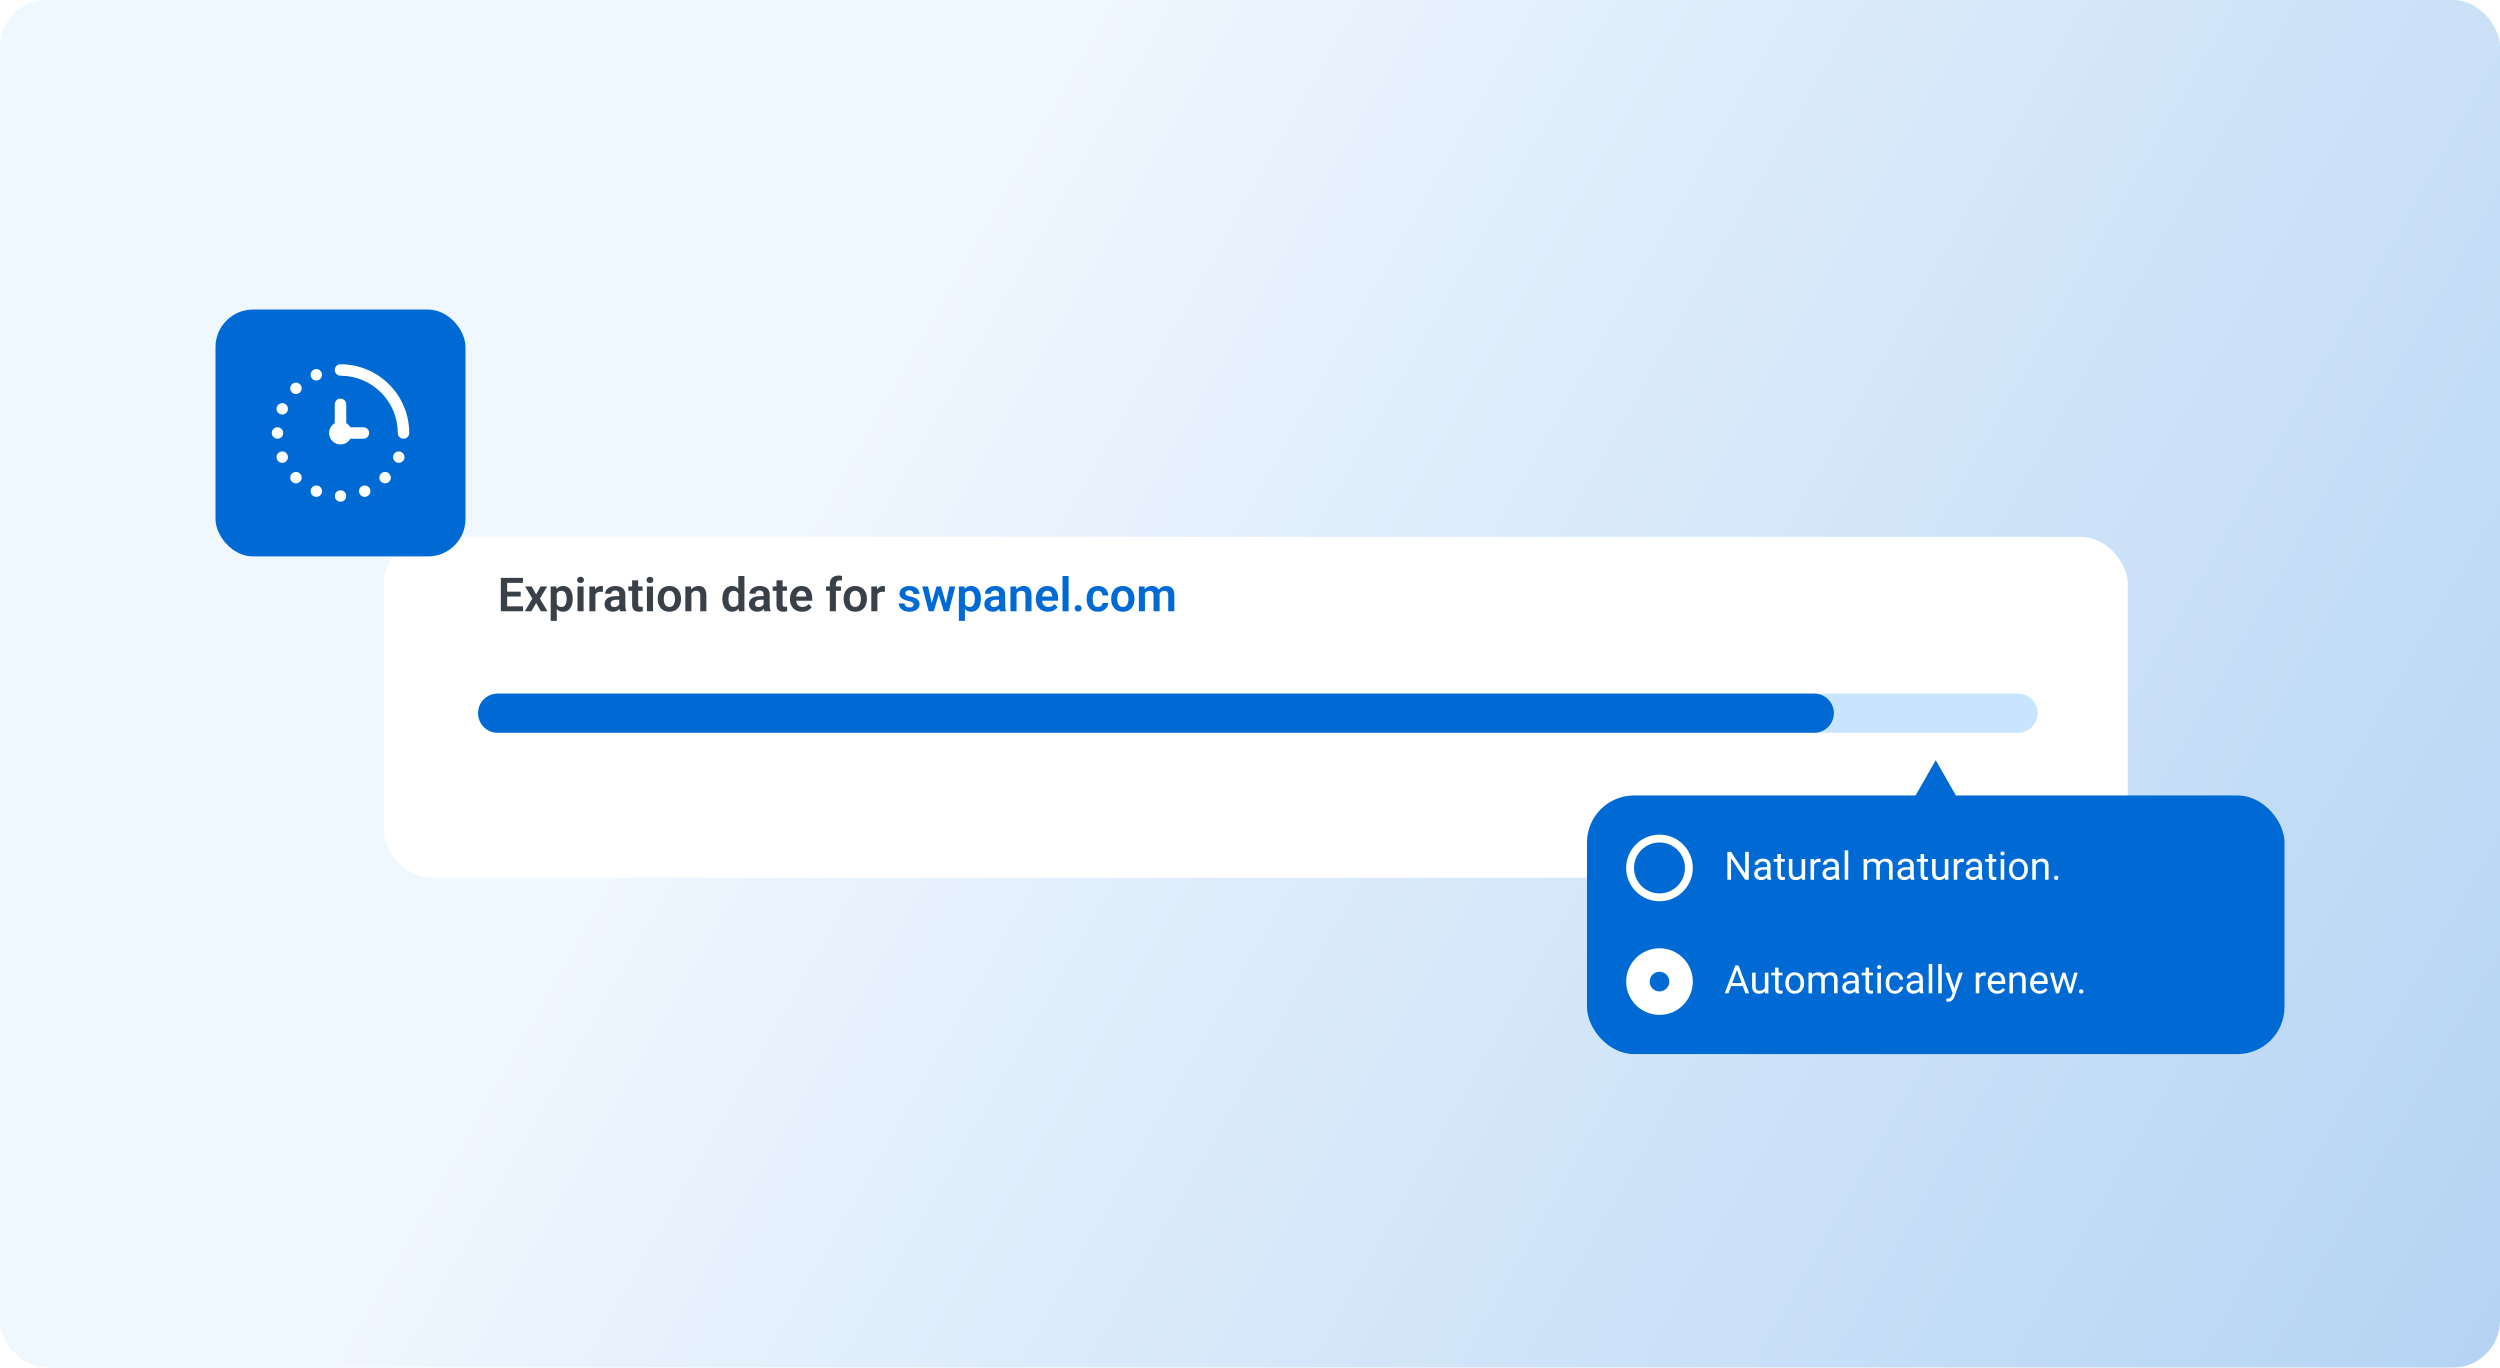 <svg width="638" height="349" viewBox="0 0 638 349" fill="none" xmlns="http://www.w3.org/2000/svg">
<g clip-path="url(#clip0_5004_4872)">
<rect width="638" height="349" rx="12" fill="url(#paint0_linear_5004_4872)" fill-opacity="0.5"/>
<g filter="url(#filter0_dd_5004_4872)">
<rect x="98" y="123" width="445" height="87" rx="12" fill="white"/>
</g>
<path d="M127 182H515" stroke="#C9E4FF" stroke-width="10" stroke-linecap="round"/>
<path d="M127 182H463" stroke="#006AD4" stroke-width="10" stroke-linecap="round"/>
<path d="M133.469 154.734V156H128.934V154.734H133.469ZM129.426 147.469V156H127.814V147.469H129.426ZM132.877 150.99V152.227H128.934V150.99H132.877ZM133.451 147.469V148.74H128.934V147.469H133.451ZM135.684 149.66L136.814 151.676L137.963 149.66H139.645L137.781 152.766L139.721 156H138.039L136.826 153.885L135.607 156H133.926L135.859 152.766L134.008 149.66H135.684ZM142.088 150.879V158.438H140.535V149.66H141.971L142.088 150.879ZM146.16 152.766V152.889C146.16 153.35 146.105 153.777 145.996 154.172C145.891 154.562 145.734 154.904 145.527 155.197C145.32 155.486 145.062 155.713 144.754 155.877C144.449 156.037 144.098 156.117 143.699 156.117C143.309 156.117 142.969 156.043 142.68 155.895C142.391 155.742 142.146 155.527 141.947 155.25C141.748 154.973 141.588 154.65 141.467 154.283C141.35 153.912 141.262 153.508 141.203 153.07V152.678C141.262 152.213 141.35 151.791 141.467 151.412C141.588 151.029 141.748 150.699 141.947 150.422C142.146 150.141 142.389 149.924 142.674 149.771C142.963 149.619 143.301 149.543 143.688 149.543C144.09 149.543 144.443 149.619 144.748 149.771C145.057 149.924 145.316 150.143 145.527 150.428C145.738 150.713 145.896 151.053 146.002 151.447C146.107 151.842 146.16 152.281 146.16 152.766ZM144.607 152.889V152.766C144.607 152.484 144.582 152.225 144.531 151.986C144.48 151.744 144.402 151.533 144.297 151.354C144.191 151.17 144.055 151.027 143.887 150.926C143.719 150.824 143.516 150.773 143.277 150.773C143.039 150.773 142.834 150.812 142.662 150.891C142.49 150.969 142.35 151.08 142.24 151.225C142.131 151.369 142.045 151.541 141.982 151.74C141.924 151.936 141.885 152.152 141.865 152.391V153.363C141.9 153.652 141.969 153.912 142.07 154.143C142.172 154.373 142.32 154.557 142.516 154.693C142.715 154.83 142.973 154.898 143.289 154.898C143.527 154.898 143.73 154.846 143.898 154.74C144.066 154.635 144.203 154.49 144.309 154.307C144.414 154.119 144.49 153.904 144.537 153.662C144.584 153.42 144.607 153.162 144.607 152.889ZM148.932 149.66V156H147.379V149.66H148.932ZM147.273 148.002C147.273 147.771 147.352 147.58 147.508 147.428C147.668 147.275 147.883 147.199 148.152 147.199C148.422 147.199 148.635 147.275 148.791 147.428C148.951 147.58 149.031 147.771 149.031 148.002C149.031 148.229 148.951 148.418 148.791 148.57C148.635 148.723 148.422 148.799 148.152 148.799C147.883 148.799 147.668 148.723 147.508 148.57C147.352 148.418 147.273 148.229 147.273 148.002ZM151.955 150.955V156H150.408V149.66H151.873L151.955 150.955ZM153.883 149.619L153.859 151.061C153.773 151.045 153.676 151.033 153.566 151.025C153.461 151.018 153.361 151.014 153.268 151.014C153.029 151.014 152.82 151.047 152.641 151.113C152.461 151.176 152.311 151.268 152.189 151.389C152.072 151.51 151.982 151.658 151.92 151.834C151.857 152.006 151.822 152.201 151.814 152.42L151.48 152.379C151.48 151.977 151.521 151.604 151.604 151.26C151.686 150.916 151.805 150.615 151.961 150.357C152.117 150.1 152.312 149.9 152.547 149.76C152.785 149.615 153.059 149.543 153.367 149.543C153.453 149.543 153.545 149.551 153.643 149.566C153.744 149.578 153.824 149.596 153.883 149.619ZM158.025 154.652V151.729C158.025 151.514 157.988 151.328 157.914 151.172C157.84 151.016 157.727 150.895 157.574 150.809C157.422 150.723 157.229 150.68 156.994 150.68C156.787 150.68 156.605 150.715 156.449 150.785C156.297 150.855 156.18 150.955 156.098 151.084C156.016 151.209 155.975 151.354 155.975 151.518H154.422C154.422 151.256 154.484 151.008 154.609 150.773C154.734 150.535 154.912 150.324 155.143 150.141C155.377 149.953 155.656 149.807 155.98 149.701C156.309 149.596 156.676 149.543 157.082 149.543C157.562 149.543 157.99 149.625 158.365 149.789C158.744 149.949 159.041 150.191 159.256 150.516C159.475 150.84 159.584 151.248 159.584 151.74V154.506C159.584 154.822 159.604 155.094 159.643 155.32C159.686 155.543 159.748 155.736 159.83 155.9V156H158.254C158.18 155.84 158.123 155.637 158.084 155.391C158.045 155.141 158.025 154.895 158.025 154.652ZM158.242 152.139L158.254 153.059H157.275C157.033 153.059 156.82 153.084 156.637 153.135C156.453 153.182 156.303 153.252 156.186 153.346C156.068 153.436 155.98 153.545 155.922 153.674C155.863 153.799 155.834 153.941 155.834 154.102C155.834 154.258 155.869 154.398 155.939 154.523C156.014 154.648 156.119 154.748 156.256 154.822C156.396 154.893 156.561 154.928 156.748 154.928C157.021 154.928 157.26 154.873 157.463 154.764C157.666 154.65 157.824 154.514 157.938 154.354C158.051 154.193 158.111 154.041 158.119 153.896L158.564 154.564C158.51 154.725 158.428 154.895 158.318 155.074C158.209 155.254 158.068 155.422 157.896 155.578C157.725 155.734 157.518 155.863 157.275 155.965C157.033 156.066 156.752 156.117 156.432 156.117C156.021 156.117 155.654 156.035 155.33 155.871C155.006 155.707 154.75 155.482 154.562 155.197C154.375 154.912 154.281 154.588 154.281 154.225C154.281 153.889 154.344 153.592 154.469 153.334C154.594 153.076 154.779 152.859 155.025 152.684C155.271 152.504 155.576 152.369 155.939 152.279C156.307 152.186 156.727 152.139 157.199 152.139H158.242ZM163.979 149.66V150.773H160.346V149.66H163.979ZM161.318 148.102H162.871V154.172C162.871 154.359 162.896 154.504 162.947 154.605C162.998 154.707 163.074 154.775 163.176 154.811C163.277 154.846 163.398 154.863 163.539 154.863C163.641 154.863 163.734 154.857 163.82 154.846C163.906 154.834 163.979 154.822 164.037 154.811L164.043 155.971C163.914 156.014 163.768 156.049 163.604 156.076C163.443 156.104 163.262 156.117 163.059 156.117C162.711 156.117 162.406 156.059 162.145 155.941C161.883 155.82 161.68 155.627 161.535 155.361C161.391 155.092 161.318 154.736 161.318 154.295V148.102ZM166.65 149.66V156H165.098V149.66H166.65ZM164.992 148.002C164.992 147.771 165.07 147.58 165.227 147.428C165.387 147.275 165.602 147.199 165.871 147.199C166.141 147.199 166.354 147.275 166.51 147.428C166.67 147.58 166.75 147.771 166.75 148.002C166.75 148.229 166.67 148.418 166.51 148.57C166.354 148.723 166.141 148.799 165.871 148.799C165.602 148.799 165.387 148.723 165.227 148.57C165.07 148.418 164.992 148.229 164.992 148.002ZM167.852 152.895V152.771C167.852 152.307 167.918 151.879 168.051 151.488C168.184 151.094 168.377 150.752 168.631 150.463C168.885 150.174 169.195 149.949 169.562 149.789C169.93 149.625 170.348 149.543 170.816 149.543C171.293 149.543 171.715 149.625 172.082 149.789C172.453 149.949 172.766 150.174 173.02 150.463C173.273 150.752 173.467 151.094 173.6 151.488C173.732 151.879 173.799 152.307 173.799 152.771V152.895C173.799 153.355 173.732 153.783 173.6 154.178C173.467 154.568 173.273 154.91 173.02 155.203C172.766 155.492 172.455 155.717 172.088 155.877C171.721 156.037 171.301 156.117 170.828 156.117C170.359 156.117 169.939 156.037 169.568 155.877C169.197 155.717 168.885 155.492 168.631 155.203C168.377 154.91 168.184 154.568 168.051 154.178C167.918 153.783 167.852 153.355 167.852 152.895ZM169.398 152.771V152.895C169.398 153.172 169.426 153.432 169.48 153.674C169.535 153.916 169.619 154.129 169.732 154.312C169.846 154.496 169.992 154.641 170.172 154.746C170.355 154.848 170.574 154.898 170.828 154.898C171.078 154.898 171.293 154.848 171.473 154.746C171.652 154.641 171.799 154.496 171.912 154.312C172.029 154.129 172.115 153.916 172.17 153.674C172.225 153.432 172.252 153.172 172.252 152.895V152.771C172.252 152.498 172.225 152.242 172.17 152.004C172.115 151.762 172.029 151.549 171.912 151.365C171.799 151.178 171.65 151.031 171.467 150.926C171.287 150.816 171.07 150.762 170.816 150.762C170.566 150.762 170.352 150.816 170.172 150.926C169.992 151.031 169.846 151.178 169.732 151.365C169.619 151.549 169.535 151.762 169.48 152.004C169.426 152.242 169.398 152.498 169.398 152.771ZM176.441 151.014V156H174.895V149.66H176.348L176.441 151.014ZM176.195 152.602H175.738C175.742 152.141 175.805 151.723 175.926 151.348C176.047 150.973 176.217 150.65 176.436 150.381C176.658 150.111 176.922 149.904 177.227 149.76C177.531 149.615 177.871 149.543 178.246 149.543C178.551 149.543 178.826 149.586 179.072 149.672C179.318 149.758 179.529 149.895 179.705 150.082C179.885 150.27 180.021 150.516 180.115 150.82C180.213 151.121 180.262 151.492 180.262 151.934V156H178.703V151.922C178.703 151.633 178.66 151.404 178.574 151.236C178.492 151.068 178.371 150.949 178.211 150.879C178.055 150.809 177.861 150.773 177.631 150.773C177.393 150.773 177.184 150.822 177.004 150.92C176.828 151.014 176.68 151.145 176.559 151.312C176.441 151.48 176.352 151.674 176.289 151.893C176.227 152.111 176.195 152.348 176.195 152.602ZM188.418 154.652V147H189.977V156H188.57L188.418 154.652ZM184.346 152.906V152.783C184.346 152.299 184.4 151.859 184.51 151.465C184.623 151.066 184.787 150.725 185.002 150.439C185.217 150.154 185.477 149.934 185.781 149.777C186.09 149.621 186.439 149.543 186.83 149.543C187.209 149.543 187.539 149.619 187.82 149.771C188.105 149.924 188.348 150.141 188.547 150.422C188.75 150.703 188.912 151.037 189.033 151.424C189.154 151.807 189.242 152.229 189.297 152.689V153.023C189.242 153.473 189.154 153.885 189.033 154.26C188.912 154.635 188.75 154.963 188.547 155.244C188.348 155.521 188.105 155.736 187.82 155.889C187.535 156.041 187.201 156.117 186.818 156.117C186.432 156.117 186.084 156.037 185.775 155.877C185.471 155.717 185.211 155.492 184.996 155.203C184.785 154.914 184.623 154.574 184.51 154.184C184.4 153.793 184.346 153.367 184.346 152.906ZM185.898 152.783V152.906C185.898 153.18 185.922 153.436 185.969 153.674C186.016 153.912 186.092 154.123 186.197 154.307C186.303 154.486 186.438 154.627 186.602 154.729C186.77 154.83 186.973 154.881 187.211 154.881C187.516 154.881 187.766 154.814 187.961 154.682C188.16 154.545 188.314 154.359 188.424 154.125C188.533 153.887 188.604 153.619 188.635 153.322V152.402C188.619 152.168 188.578 151.951 188.512 151.752C188.449 151.553 188.359 151.381 188.242 151.236C188.129 151.092 187.988 150.979 187.82 150.896C187.652 150.814 187.453 150.773 187.223 150.773C186.984 150.773 186.781 150.826 186.613 150.932C186.445 151.033 186.309 151.176 186.203 151.359C186.098 151.543 186.02 151.756 185.969 151.998C185.922 152.24 185.898 152.502 185.898 152.783ZM194.869 154.652V151.729C194.869 151.514 194.832 151.328 194.758 151.172C194.684 151.016 194.57 150.895 194.418 150.809C194.266 150.723 194.072 150.68 193.838 150.68C193.631 150.68 193.449 150.715 193.293 150.785C193.141 150.855 193.023 150.955 192.941 151.084C192.859 151.209 192.818 151.354 192.818 151.518H191.266C191.266 151.256 191.328 151.008 191.453 150.773C191.578 150.535 191.756 150.324 191.986 150.141C192.221 149.953 192.5 149.807 192.824 149.701C193.152 149.596 193.52 149.543 193.926 149.543C194.406 149.543 194.834 149.625 195.209 149.789C195.588 149.949 195.885 150.191 196.1 150.516C196.318 150.84 196.428 151.248 196.428 151.74V154.506C196.428 154.822 196.447 155.094 196.486 155.32C196.529 155.543 196.592 155.736 196.674 155.9V156H195.098C195.023 155.84 194.967 155.637 194.928 155.391C194.889 155.141 194.869 154.895 194.869 154.652ZM195.086 152.139L195.098 153.059H194.119C193.877 153.059 193.664 153.084 193.48 153.135C193.297 153.182 193.146 153.252 193.029 153.346C192.912 153.436 192.824 153.545 192.766 153.674C192.707 153.799 192.678 153.941 192.678 154.102C192.678 154.258 192.713 154.398 192.783 154.523C192.857 154.648 192.963 154.748 193.1 154.822C193.24 154.893 193.404 154.928 193.592 154.928C193.865 154.928 194.104 154.873 194.307 154.764C194.51 154.65 194.668 154.514 194.781 154.354C194.895 154.193 194.955 154.041 194.963 153.896L195.408 154.564C195.354 154.725 195.271 154.895 195.162 155.074C195.053 155.254 194.912 155.422 194.74 155.578C194.568 155.734 194.361 155.863 194.119 155.965C193.877 156.066 193.596 156.117 193.275 156.117C192.865 156.117 192.498 156.035 192.174 155.871C191.85 155.707 191.594 155.482 191.406 155.197C191.219 154.912 191.125 154.588 191.125 154.225C191.125 153.889 191.188 153.592 191.312 153.334C191.438 153.076 191.623 152.859 191.869 152.684C192.115 152.504 192.42 152.369 192.783 152.279C193.15 152.186 193.57 152.139 194.043 152.139H195.086ZM200.822 149.66V150.773H197.189V149.66H200.822ZM198.162 148.102H199.715V154.172C199.715 154.359 199.74 154.504 199.791 154.605C199.842 154.707 199.918 154.775 200.02 154.811C200.121 154.846 200.242 154.863 200.383 154.863C200.484 154.863 200.578 154.857 200.664 154.846C200.75 154.834 200.822 154.822 200.881 154.811L200.887 155.971C200.758 156.014 200.611 156.049 200.447 156.076C200.287 156.104 200.105 156.117 199.902 156.117C199.555 156.117 199.25 156.059 198.988 155.941C198.727 155.82 198.523 155.627 198.379 155.361C198.234 155.092 198.162 154.736 198.162 154.295V148.102ZM204.701 156.117C204.221 156.117 203.789 156.039 203.406 155.883C203.023 155.727 202.697 155.51 202.428 155.232C202.162 154.951 201.957 154.625 201.812 154.254C201.672 153.879 201.602 153.477 201.602 153.047V152.812C201.602 152.324 201.672 151.881 201.812 151.482C201.953 151.08 202.152 150.734 202.41 150.445C202.668 150.156 202.977 149.934 203.336 149.777C203.695 149.621 204.092 149.543 204.525 149.543C204.975 149.543 205.371 149.619 205.715 149.771C206.059 149.92 206.346 150.131 206.576 150.404C206.807 150.678 206.98 151.006 207.098 151.389C207.215 151.768 207.273 152.188 207.273 152.648V153.299H202.305V152.232H205.75V152.115C205.742 151.869 205.695 151.645 205.609 151.441C205.523 151.234 205.391 151.07 205.211 150.949C205.031 150.824 204.799 150.762 204.514 150.762C204.283 150.762 204.082 150.812 203.91 150.914C203.742 151.012 203.602 151.152 203.488 151.336C203.379 151.516 203.297 151.73 203.242 151.98C203.188 152.23 203.16 152.508 203.16 152.812V153.047C203.16 153.312 203.195 153.559 203.266 153.785C203.34 154.012 203.447 154.209 203.588 154.377C203.732 154.541 203.904 154.67 204.104 154.764C204.307 154.854 204.537 154.898 204.795 154.898C205.119 154.898 205.412 154.836 205.674 154.711C205.939 154.582 206.17 154.393 206.365 154.143L207.145 154.951C207.012 155.146 206.832 155.334 206.605 155.514C206.383 155.693 206.113 155.84 205.797 155.953C205.48 156.062 205.115 156.117 204.701 156.117ZM213.326 156H211.768V149.074C211.768 148.598 211.859 148.197 212.043 147.873C212.227 147.545 212.488 147.297 212.828 147.129C213.168 146.961 213.568 146.877 214.029 146.877C214.182 146.877 214.326 146.887 214.463 146.906C214.604 146.926 214.742 146.953 214.879 146.988L214.85 148.166C214.775 148.146 214.693 148.133 214.604 148.125C214.518 148.117 214.422 148.113 214.316 148.113C214.105 148.113 213.926 148.15 213.777 148.225C213.629 148.299 213.516 148.408 213.438 148.553C213.363 148.693 213.326 148.867 213.326 149.074V156ZM214.609 149.66V150.773H210.812V149.66H214.609ZM215.289 152.895V152.771C215.289 152.307 215.355 151.879 215.488 151.488C215.621 151.094 215.814 150.752 216.068 150.463C216.322 150.174 216.633 149.949 217 149.789C217.367 149.625 217.785 149.543 218.254 149.543C218.73 149.543 219.152 149.625 219.52 149.789C219.891 149.949 220.203 150.174 220.457 150.463C220.711 150.752 220.904 151.094 221.037 151.488C221.17 151.879 221.236 152.307 221.236 152.771V152.895C221.236 153.355 221.17 153.783 221.037 154.178C220.904 154.568 220.711 154.91 220.457 155.203C220.203 155.492 219.893 155.717 219.525 155.877C219.158 156.037 218.738 156.117 218.266 156.117C217.797 156.117 217.377 156.037 217.006 155.877C216.635 155.717 216.322 155.492 216.068 155.203C215.814 154.91 215.621 154.568 215.488 154.178C215.355 153.783 215.289 153.355 215.289 152.895ZM216.836 152.771V152.895C216.836 153.172 216.863 153.432 216.918 153.674C216.973 153.916 217.057 154.129 217.17 154.312C217.283 154.496 217.43 154.641 217.609 154.746C217.793 154.848 218.012 154.898 218.266 154.898C218.516 154.898 218.73 154.848 218.91 154.746C219.09 154.641 219.236 154.496 219.35 154.312C219.467 154.129 219.553 153.916 219.607 153.674C219.662 153.432 219.689 153.172 219.689 152.895V152.771C219.689 152.498 219.662 152.242 219.607 152.004C219.553 151.762 219.467 151.549 219.35 151.365C219.236 151.178 219.088 151.031 218.904 150.926C218.725 150.816 218.508 150.762 218.254 150.762C218.004 150.762 217.789 150.816 217.609 150.926C217.43 151.031 217.283 151.178 217.17 151.365C217.057 151.549 216.973 151.762 216.918 152.004C216.863 152.242 216.836 152.498 216.836 152.771ZM223.908 150.955V156H222.361V149.66H223.826L223.908 150.955ZM225.836 149.619L225.812 151.061C225.727 151.045 225.629 151.033 225.52 151.025C225.414 151.018 225.314 151.014 225.221 151.014C224.982 151.014 224.773 151.047 224.594 151.113C224.414 151.176 224.264 151.268 224.143 151.389C224.025 151.51 223.936 151.658 223.873 151.834C223.811 152.006 223.775 152.201 223.768 152.42L223.434 152.379C223.434 151.977 223.475 151.604 223.557 151.26C223.639 150.916 223.758 150.615 223.914 150.357C224.07 150.1 224.266 149.9 224.5 149.76C224.738 149.615 225.012 149.543 225.32 149.543C225.406 149.543 225.498 149.551 225.596 149.566C225.697 149.578 225.777 149.596 225.836 149.619Z" fill="#394048"/>
<path d="M233.16 154.266C233.16 154.133 233.125 154.014 233.055 153.908C232.984 153.803 232.852 153.707 232.656 153.621C232.465 153.531 232.184 153.447 231.812 153.369C231.484 153.299 231.182 153.211 230.904 153.105C230.627 153 230.389 152.873 230.189 152.725C229.99 152.572 229.834 152.395 229.721 152.191C229.611 151.984 229.557 151.746 229.557 151.477C229.557 151.215 229.613 150.969 229.727 150.738C229.84 150.504 230.004 150.299 230.219 150.123C230.434 149.943 230.695 149.803 231.004 149.701C231.312 149.596 231.66 149.543 232.047 149.543C232.586 149.543 233.049 149.631 233.436 149.807C233.826 149.982 234.125 150.225 234.332 150.533C234.539 150.838 234.643 151.182 234.643 151.564H233.096C233.096 151.396 233.057 151.244 232.979 151.107C232.904 150.971 232.789 150.861 232.633 150.779C232.477 150.693 232.279 150.65 232.041 150.65C231.826 150.65 231.645 150.686 231.496 150.756C231.352 150.826 231.242 150.918 231.168 151.031C231.094 151.145 231.057 151.27 231.057 151.406C231.057 151.508 231.076 151.6 231.115 151.682C231.158 151.76 231.227 151.832 231.32 151.898C231.414 151.965 231.541 152.025 231.701 152.08C231.865 152.135 232.066 152.188 232.305 152.238C232.777 152.332 233.189 152.457 233.541 152.613C233.896 152.766 234.174 152.969 234.373 153.223C234.572 153.477 234.672 153.801 234.672 154.195C234.672 154.477 234.611 154.734 234.49 154.969C234.369 155.199 234.193 155.4 233.963 155.572C233.732 155.744 233.457 155.879 233.137 155.977C232.816 156.07 232.455 156.117 232.053 156.117C231.471 156.117 230.979 156.014 230.576 155.807C230.174 155.596 229.869 155.33 229.662 155.01C229.455 154.686 229.352 154.35 229.352 154.002H230.834C230.846 154.248 230.912 154.445 231.033 154.594C231.154 154.742 231.307 154.85 231.49 154.916C231.678 154.979 231.875 155.01 232.082 155.01C232.316 155.01 232.514 154.979 232.674 154.916C232.834 154.85 232.955 154.762 233.037 154.652C233.119 154.539 233.16 154.41 233.16 154.266ZM237.613 154.477L239.002 149.66H239.986L239.693 151.324L238.293 156H237.443L237.613 154.477ZM236.846 149.66L237.889 154.488L237.982 156H237.004L235.34 149.66H236.846ZM241.275 154.418L242.295 149.66H243.795L242.143 156H241.164L241.275 154.418ZM240.139 149.66L241.516 154.43L241.697 156H240.848L239.436 151.324L239.148 149.66H240.139ZM246.256 150.879V158.438H244.703V149.66H246.139L246.256 150.879ZM250.328 152.766V152.889C250.328 153.35 250.273 153.777 250.164 154.172C250.059 154.562 249.902 154.904 249.695 155.197C249.488 155.486 249.23 155.713 248.922 155.877C248.617 156.037 248.266 156.117 247.867 156.117C247.477 156.117 247.137 156.043 246.848 155.895C246.559 155.742 246.314 155.527 246.115 155.25C245.916 154.973 245.756 154.65 245.635 154.283C245.518 153.912 245.43 153.508 245.371 153.07V152.678C245.43 152.213 245.518 151.791 245.635 151.412C245.756 151.029 245.916 150.699 246.115 150.422C246.314 150.141 246.557 149.924 246.842 149.771C247.131 149.619 247.469 149.543 247.855 149.543C248.258 149.543 248.611 149.619 248.916 149.771C249.225 149.924 249.484 150.143 249.695 150.428C249.906 150.713 250.064 151.053 250.17 151.447C250.275 151.842 250.328 152.281 250.328 152.766ZM248.775 152.889V152.766C248.775 152.484 248.75 152.225 248.699 151.986C248.648 151.744 248.57 151.533 248.465 151.354C248.359 151.17 248.223 151.027 248.055 150.926C247.887 150.824 247.684 150.773 247.445 150.773C247.207 150.773 247.002 150.812 246.83 150.891C246.658 150.969 246.518 151.08 246.408 151.225C246.299 151.369 246.213 151.541 246.15 151.74C246.092 151.936 246.053 152.152 246.033 152.391V153.363C246.068 153.652 246.137 153.912 246.238 154.143C246.34 154.373 246.488 154.557 246.684 154.693C246.883 154.83 247.141 154.898 247.457 154.898C247.695 154.898 247.898 154.846 248.066 154.74C248.234 154.635 248.371 154.49 248.477 154.307C248.582 154.119 248.658 153.904 248.705 153.662C248.752 153.42 248.775 153.162 248.775 152.889ZM254.951 154.652V151.729C254.951 151.514 254.914 151.328 254.84 151.172C254.766 151.016 254.652 150.895 254.5 150.809C254.348 150.723 254.154 150.68 253.92 150.68C253.713 150.68 253.531 150.715 253.375 150.785C253.223 150.855 253.105 150.955 253.023 151.084C252.941 151.209 252.9 151.354 252.9 151.518H251.348C251.348 151.256 251.41 151.008 251.535 150.773C251.66 150.535 251.838 150.324 252.068 150.141C252.303 149.953 252.582 149.807 252.906 149.701C253.234 149.596 253.602 149.543 254.008 149.543C254.488 149.543 254.916 149.625 255.291 149.789C255.67 149.949 255.967 150.191 256.182 150.516C256.4 150.84 256.51 151.248 256.51 151.74V154.506C256.51 154.822 256.529 155.094 256.568 155.32C256.611 155.543 256.674 155.736 256.756 155.9V156H255.18C255.105 155.84 255.049 155.637 255.01 155.391C254.971 155.141 254.951 154.895 254.951 154.652ZM255.168 152.139L255.18 153.059H254.201C253.959 153.059 253.746 153.084 253.562 153.135C253.379 153.182 253.229 153.252 253.111 153.346C252.994 153.436 252.906 153.545 252.848 153.674C252.789 153.799 252.76 153.941 252.76 154.102C252.76 154.258 252.795 154.398 252.865 154.523C252.939 154.648 253.045 154.748 253.182 154.822C253.322 154.893 253.486 154.928 253.674 154.928C253.947 154.928 254.186 154.873 254.389 154.764C254.592 154.65 254.75 154.514 254.863 154.354C254.977 154.193 255.037 154.041 255.045 153.896L255.49 154.564C255.436 154.725 255.354 154.895 255.244 155.074C255.135 155.254 254.994 155.422 254.822 155.578C254.65 155.734 254.443 155.863 254.201 155.965C253.959 156.066 253.678 156.117 253.357 156.117C252.947 156.117 252.58 156.035 252.256 155.871C251.932 155.707 251.676 155.482 251.488 155.197C251.301 154.912 251.207 154.588 251.207 154.225C251.207 153.889 251.27 153.592 251.395 153.334C251.52 153.076 251.705 152.859 251.951 152.684C252.197 152.504 252.502 152.369 252.865 152.279C253.232 152.186 253.652 152.139 254.125 152.139H255.168ZM259.422 151.014V156H257.875V149.66H259.328L259.422 151.014ZM259.176 152.602H258.719C258.723 152.141 258.785 151.723 258.906 151.348C259.027 150.973 259.197 150.65 259.416 150.381C259.639 150.111 259.902 149.904 260.207 149.76C260.512 149.615 260.852 149.543 261.227 149.543C261.531 149.543 261.807 149.586 262.053 149.672C262.299 149.758 262.51 149.895 262.686 150.082C262.865 150.27 263.002 150.516 263.096 150.82C263.193 151.121 263.242 151.492 263.242 151.934V156H261.684V151.922C261.684 151.633 261.641 151.404 261.555 151.236C261.473 151.068 261.352 150.949 261.191 150.879C261.035 150.809 260.842 150.773 260.611 150.773C260.373 150.773 260.164 150.822 259.984 150.92C259.809 151.014 259.66 151.145 259.539 151.312C259.422 151.48 259.332 151.674 259.27 151.893C259.207 152.111 259.176 152.348 259.176 152.602ZM267.455 156.117C266.975 156.117 266.543 156.039 266.16 155.883C265.777 155.727 265.451 155.51 265.182 155.232C264.916 154.951 264.711 154.625 264.566 154.254C264.426 153.879 264.355 153.477 264.355 153.047V152.812C264.355 152.324 264.426 151.881 264.566 151.482C264.707 151.08 264.906 150.734 265.164 150.445C265.422 150.156 265.73 149.934 266.09 149.777C266.449 149.621 266.846 149.543 267.279 149.543C267.729 149.543 268.125 149.619 268.469 149.771C268.812 149.92 269.1 150.131 269.33 150.404C269.561 150.678 269.734 151.006 269.852 151.389C269.969 151.768 270.027 152.188 270.027 152.648V153.299H265.059V152.232H268.504V152.115C268.496 151.869 268.449 151.645 268.363 151.441C268.277 151.234 268.145 151.07 267.965 150.949C267.785 150.824 267.553 150.762 267.268 150.762C267.037 150.762 266.836 150.812 266.664 150.914C266.496 151.012 266.355 151.152 266.242 151.336C266.133 151.516 266.051 151.73 265.996 151.98C265.941 152.23 265.914 152.508 265.914 152.812V153.047C265.914 153.312 265.949 153.559 266.02 153.785C266.094 154.012 266.201 154.209 266.342 154.377C266.486 154.541 266.658 154.67 266.857 154.764C267.061 154.854 267.291 154.898 267.549 154.898C267.873 154.898 268.166 154.836 268.428 154.711C268.693 154.582 268.924 154.393 269.119 154.143L269.898 154.951C269.766 155.146 269.586 155.334 269.359 155.514C269.137 155.693 268.867 155.84 268.551 155.953C268.234 156.062 267.869 156.117 267.455 156.117ZM272.705 147V156H271.152V147H272.705ZM274.246 155.244C274.246 155.01 274.326 154.812 274.486 154.652C274.646 154.492 274.863 154.412 275.137 154.412C275.41 154.412 275.627 154.492 275.787 154.652C275.947 154.812 276.027 155.01 276.027 155.244C276.027 155.475 275.947 155.67 275.787 155.83C275.627 155.986 275.41 156.064 275.137 156.064C274.863 156.064 274.646 155.986 274.486 155.83C274.326 155.67 274.246 155.475 274.246 155.244ZM280.193 154.898C280.412 154.898 280.607 154.855 280.779 154.77C280.951 154.684 281.088 154.562 281.189 154.406C281.295 154.25 281.352 154.068 281.359 153.861H282.818C282.811 154.291 282.689 154.676 282.455 155.016C282.221 155.355 281.908 155.625 281.518 155.824C281.131 156.02 280.697 156.117 280.217 156.117C279.729 156.117 279.303 156.035 278.939 155.871C278.576 155.707 278.273 155.479 278.031 155.186C277.793 154.893 277.613 154.553 277.492 154.166C277.375 153.779 277.316 153.365 277.316 152.924V152.736C277.316 152.295 277.375 151.881 277.492 151.494C277.613 151.107 277.793 150.768 278.031 150.475C278.273 150.182 278.576 149.953 278.939 149.789C279.303 149.625 279.727 149.543 280.211 149.543C280.723 149.543 281.172 149.643 281.559 149.842C281.949 150.041 282.254 150.322 282.473 150.686C282.695 151.049 282.811 151.477 282.818 151.969H281.359C281.352 151.742 281.301 151.539 281.207 151.359C281.113 151.18 280.98 151.035 280.809 150.926C280.637 150.816 280.428 150.762 280.182 150.762C279.92 150.762 279.701 150.816 279.525 150.926C279.354 151.035 279.219 151.186 279.121 151.377C279.027 151.564 278.961 151.775 278.922 152.01C278.887 152.24 278.869 152.482 278.869 152.736V152.924C278.869 153.182 278.887 153.428 278.922 153.662C278.961 153.896 279.027 154.107 279.121 154.295C279.219 154.479 279.354 154.625 279.525 154.734C279.701 154.844 279.924 154.898 280.193 154.898ZM283.574 152.895V152.771C283.574 152.307 283.641 151.879 283.773 151.488C283.906 151.094 284.1 150.752 284.354 150.463C284.607 150.174 284.918 149.949 285.285 149.789C285.652 149.625 286.07 149.543 286.539 149.543C287.016 149.543 287.438 149.625 287.805 149.789C288.176 149.949 288.488 150.174 288.742 150.463C288.996 150.752 289.189 151.094 289.322 151.488C289.455 151.879 289.521 152.307 289.521 152.771V152.895C289.521 153.355 289.455 153.783 289.322 154.178C289.189 154.568 288.996 154.91 288.742 155.203C288.488 155.492 288.178 155.717 287.811 155.877C287.443 156.037 287.023 156.117 286.551 156.117C286.082 156.117 285.662 156.037 285.291 155.877C284.92 155.717 284.607 155.492 284.354 155.203C284.1 154.91 283.906 154.568 283.773 154.178C283.641 153.783 283.574 153.355 283.574 152.895ZM285.121 152.771V152.895C285.121 153.172 285.148 153.432 285.203 153.674C285.258 153.916 285.342 154.129 285.455 154.312C285.568 154.496 285.715 154.641 285.895 154.746C286.078 154.848 286.297 154.898 286.551 154.898C286.801 154.898 287.016 154.848 287.195 154.746C287.375 154.641 287.521 154.496 287.635 154.312C287.752 154.129 287.838 153.916 287.893 153.674C287.947 153.432 287.975 153.172 287.975 152.895V152.771C287.975 152.498 287.947 152.242 287.893 152.004C287.838 151.762 287.752 151.549 287.635 151.365C287.521 151.178 287.373 151.031 287.189 150.926C287.01 150.816 286.793 150.762 286.539 150.762C286.289 150.762 286.074 150.816 285.895 150.926C285.715 151.031 285.568 151.178 285.455 151.365C285.342 151.549 285.258 151.762 285.203 152.004C285.148 152.242 285.121 152.498 285.121 152.771ZM292.188 150.961V156H290.641V149.66H292.1L292.188 150.961ZM291.959 152.602H291.484C291.484 152.16 291.537 151.754 291.643 151.383C291.752 151.012 291.912 150.689 292.123 150.416C292.334 150.139 292.594 149.924 292.902 149.771C293.215 149.619 293.576 149.543 293.986 149.543C294.271 149.543 294.533 149.586 294.771 149.672C295.01 149.754 295.215 149.885 295.387 150.064C295.562 150.24 295.697 150.471 295.791 150.756C295.885 151.037 295.932 151.375 295.932 151.77V156H294.385V151.928C294.385 151.631 294.342 151.398 294.256 151.23C294.174 151.062 294.055 150.945 293.898 150.879C293.742 150.809 293.555 150.773 293.336 150.773C293.094 150.773 292.885 150.822 292.709 150.92C292.537 151.014 292.395 151.145 292.281 151.312C292.172 151.48 292.09 151.674 292.035 151.893C291.984 152.111 291.959 152.348 291.959 152.602ZM295.814 152.314L295.176 152.432C295.18 152.033 295.234 151.66 295.34 151.312C295.445 150.961 295.6 150.654 295.803 150.393C296.01 150.127 296.266 149.92 296.57 149.771C296.879 149.619 297.234 149.543 297.637 149.543C297.949 149.543 298.23 149.588 298.48 149.678C298.734 149.764 298.951 149.902 299.131 150.094C299.311 150.281 299.447 150.525 299.541 150.826C299.639 151.127 299.688 151.494 299.688 151.928V156H298.129V151.922C298.129 151.613 298.086 151.377 298 151.213C297.918 151.049 297.799 150.936 297.643 150.873C297.486 150.807 297.303 150.773 297.092 150.773C296.877 150.773 296.689 150.814 296.529 150.896C296.373 150.975 296.24 151.084 296.131 151.225C296.025 151.365 295.945 151.529 295.891 151.717C295.84 151.9 295.814 152.1 295.814 152.314Z" fill="#006AD4"/>
<rect x="55" y="79" width="63.797" height="63" rx="9.57" fill="#006AD4"/>
<g clip-path="url(#clip1_5004_4872)">
<path d="M104.442 110.5C104.442 110.888 104.288 111.259 104.014 111.534C103.74 111.808 103.368 111.962 102.98 111.962C102.592 111.962 102.22 111.808 101.946 111.534C101.672 111.259 101.518 110.888 101.518 110.5C101.514 106.624 99.972 102.907 97.231 100.166C94.49 97.426 90.774 95.884 86.898 95.88C86.51 95.88 86.138 95.726 85.864 95.451C85.59 95.177 85.436 94.805 85.436 94.418C85.436 94.03 85.59 93.658 85.864 93.384C86.138 93.11 86.51 92.956 86.898 92.956C91.549 92.961 96.009 94.811 99.298 98.1C102.587 101.389 104.437 105.848 104.442 110.5ZM92.746 111.962C93.134 111.962 93.505 111.808 93.78 111.534C94.054 111.259 94.208 110.888 94.208 110.5C94.208 110.112 94.054 109.74 93.78 109.466C93.505 109.192 93.134 109.038 92.746 109.038H89.417C89.162 108.6 88.798 108.236 88.36 107.981V103.19C88.36 102.802 88.206 102.43 87.932 102.156C87.657 101.882 87.286 101.728 86.898 101.728C86.51 101.728 86.138 101.882 85.864 102.156C85.59 102.43 85.436 102.802 85.436 103.19V107.981C85.048 108.204 84.717 108.514 84.468 108.885C84.219 109.257 84.059 109.681 84 110.125C83.942 110.569 83.986 111.02 84.13 111.443C84.273 111.867 84.513 112.252 84.829 112.569C85.145 112.885 85.531 113.124 85.954 113.268C86.378 113.412 86.829 113.456 87.273 113.397C87.716 113.339 88.14 113.179 88.512 112.93C88.884 112.681 89.194 112.35 89.417 111.962H92.746ZM72.025 102.874C71.736 102.874 71.453 102.96 71.212 103.12C70.972 103.281 70.785 103.509 70.674 103.776C70.563 104.044 70.534 104.338 70.591 104.621C70.647 104.905 70.786 105.165 70.991 105.37C71.195 105.574 71.456 105.713 71.739 105.77C72.023 105.826 72.317 105.797 72.584 105.687C72.851 105.576 73.08 105.389 73.24 105.148C73.401 104.908 73.487 104.625 73.487 104.336C73.487 103.948 73.333 103.576 73.058 103.302C72.784 103.028 72.412 102.874 72.025 102.874ZM72.278 110.5C72.278 110.211 72.192 109.928 72.031 109.688C71.871 109.447 71.642 109.26 71.375 109.149C71.108 109.038 70.814 109.01 70.53 109.066C70.247 109.122 69.986 109.262 69.782 109.466C69.577 109.671 69.438 109.931 69.382 110.215C69.325 110.498 69.354 110.792 69.465 111.059C69.576 111.327 69.763 111.555 70.003 111.715C70.244 111.876 70.526 111.962 70.816 111.962C71.203 111.962 71.575 111.808 71.849 111.534C72.124 111.259 72.278 110.888 72.278 110.5ZM86.898 125.12C86.609 125.12 86.326 125.206 86.086 125.367C85.845 125.527 85.658 125.756 85.547 126.023C85.436 126.29 85.407 126.584 85.464 126.867C85.52 127.151 85.659 127.411 85.864 127.616C86.069 127.82 86.329 127.96 86.613 128.016C86.896 128.072 87.19 128.044 87.457 127.933C87.725 127.822 87.953 127.635 88.113 127.394C88.274 127.154 88.36 126.871 88.36 126.582C88.36 126.194 88.206 125.823 87.932 125.548C87.657 125.274 87.286 125.12 86.898 125.12ZM75.525 97.644C75.236 97.644 74.953 97.73 74.713 97.891C74.472 98.051 74.285 98.28 74.174 98.547C74.063 98.814 74.034 99.108 74.091 99.391C74.147 99.675 74.286 99.936 74.491 100.14C74.695 100.345 74.956 100.484 75.24 100.54C75.523 100.597 75.817 100.568 76.084 100.457C76.351 100.346 76.58 100.159 76.74 99.919C76.901 99.678 76.987 99.395 76.987 99.106C76.987 98.719 76.833 98.347 76.558 98.073C76.284 97.798 75.912 97.644 75.525 97.644ZM80.727 94.185C80.437 94.185 80.155 94.271 79.914 94.431C79.674 94.592 79.487 94.82 79.376 95.088C79.265 95.355 79.236 95.649 79.293 95.932C79.349 96.216 79.488 96.477 79.693 96.681C79.897 96.885 80.158 97.025 80.441 97.081C80.725 97.138 81.019 97.109 81.286 96.998C81.553 96.887 81.782 96.7 81.942 96.459C82.103 96.219 82.189 95.936 82.189 95.647C82.189 95.259 82.035 94.888 81.76 94.613C81.486 94.339 81.114 94.185 80.727 94.185ZM72.025 115.202C71.736 115.202 71.453 115.287 71.212 115.448C70.972 115.609 70.785 115.837 70.674 116.104C70.563 116.371 70.534 116.665 70.591 116.949C70.647 117.233 70.786 117.493 70.991 117.698C71.195 117.902 71.456 118.041 71.739 118.098C72.023 118.154 72.317 118.125 72.584 118.015C72.851 117.904 73.08 117.716 73.24 117.476C73.401 117.236 73.487 116.953 73.487 116.664C73.487 116.276 73.333 115.904 73.058 115.63C72.784 115.356 72.412 115.202 72.025 115.202ZM75.525 120.431C75.236 120.431 74.953 120.517 74.713 120.678C74.472 120.838 74.285 121.067 74.174 121.334C74.063 121.601 74.034 121.895 74.091 122.179C74.147 122.462 74.286 122.723 74.491 122.927C74.695 123.132 74.956 123.271 75.24 123.327C75.523 123.384 75.817 123.355 76.084 123.244C76.351 123.134 76.58 122.946 76.74 122.706C76.901 122.465 76.987 122.183 76.987 121.893C76.987 121.506 76.833 121.134 76.558 120.86C76.284 120.585 75.912 120.431 75.525 120.431ZM80.727 123.891C80.437 123.891 80.155 123.976 79.914 124.137C79.674 124.298 79.487 124.526 79.376 124.793C79.265 125.06 79.236 125.354 79.293 125.638C79.349 125.921 79.488 126.182 79.693 126.386C79.897 126.591 80.158 126.73 80.441 126.787C80.725 126.843 81.019 126.814 81.286 126.703C81.553 126.593 81.782 126.405 81.942 126.165C82.103 125.924 82.189 125.642 82.189 125.353C82.189 124.965 82.035 124.593 81.76 124.319C81.486 124.045 81.114 123.891 80.727 123.891ZM101.771 115.202C101.482 115.202 101.199 115.287 100.959 115.448C100.718 115.609 100.531 115.837 100.42 116.104C100.31 116.371 100.281 116.665 100.337 116.949C100.393 117.233 100.533 117.493 100.737 117.698C100.942 117.902 101.202 118.041 101.486 118.098C101.769 118.154 102.063 118.125 102.33 118.015C102.598 117.904 102.826 117.716 102.987 117.476C103.147 117.236 103.233 116.953 103.233 116.664C103.233 116.276 103.079 115.904 102.805 115.63C102.531 115.356 102.159 115.202 101.771 115.202ZM98.271 120.431C97.982 120.431 97.699 120.517 97.459 120.678C97.218 120.838 97.031 121.067 96.92 121.334C96.809 121.601 96.781 121.895 96.837 122.179C96.893 122.462 97.033 122.723 97.237 122.927C97.442 123.132 97.702 123.271 97.986 123.327C98.269 123.384 98.563 123.355 98.83 123.244C99.098 123.134 99.326 122.946 99.487 122.706C99.647 122.465 99.733 122.183 99.733 121.893C99.733 121.506 99.579 121.134 99.305 120.86C99.031 120.585 98.659 120.431 98.271 120.431ZM93.069 123.891C92.78 123.891 92.497 123.976 92.257 124.137C92.016 124.298 91.829 124.526 91.718 124.793C91.608 125.06 91.579 125.354 91.635 125.638C91.692 125.921 91.831 126.182 92.035 126.386C92.24 126.591 92.5 126.73 92.784 126.787C93.067 126.843 93.361 126.814 93.629 126.703C93.896 126.593 94.124 126.405 94.285 126.165C94.445 125.924 94.531 125.642 94.531 125.353C94.531 124.965 94.377 124.593 94.103 124.319C93.829 124.045 93.457 123.891 93.069 123.891Z" fill="white"/>
</g>
<rect x="405" y="203" width="178" height="66" rx="12" fill="#006AD4"/>
<circle cx="423.5" cy="221.5" r="7.5" stroke="white" stroke-width="2"/>
<path d="M446.294 217.391V224.5H445.347L441.768 219.017V224.5H440.825V217.391H441.768L445.361 222.889V217.391H446.294ZM450.942 223.597V220.877C450.942 220.669 450.9 220.488 450.815 220.335C450.734 220.179 450.61 220.058 450.444 219.974C450.278 219.889 450.073 219.847 449.829 219.847C449.601 219.847 449.401 219.886 449.229 219.964C449.059 220.042 448.926 220.145 448.828 220.271C448.734 220.398 448.687 220.535 448.687 220.682H447.783C447.783 220.493 447.832 220.306 447.93 220.12C448.027 219.935 448.167 219.767 448.35 219.617C448.535 219.464 448.757 219.344 449.014 219.256C449.274 219.165 449.564 219.119 449.883 219.119C450.267 219.119 450.605 219.184 450.898 219.314C451.195 219.445 451.426 219.642 451.592 219.905C451.761 220.166 451.846 220.493 451.846 220.887V223.348C451.846 223.523 451.86 223.711 451.89 223.909C451.922 224.108 451.969 224.279 452.031 224.422V224.5H451.089C451.043 224.396 451.007 224.257 450.981 224.085C450.955 223.909 450.942 223.746 450.942 223.597ZM451.099 221.297L451.108 221.932H450.195C449.938 221.932 449.709 221.953 449.507 221.995C449.305 222.034 449.136 222.094 448.999 222.176C448.862 222.257 448.758 222.36 448.687 222.483C448.615 222.604 448.579 222.745 448.579 222.908C448.579 223.074 448.617 223.226 448.691 223.362C448.766 223.499 448.879 223.608 449.028 223.689C449.181 223.768 449.368 223.807 449.59 223.807C449.867 223.807 450.111 223.748 450.322 223.631C450.534 223.514 450.701 223.37 450.825 223.201C450.952 223.032 451.021 222.868 451.03 222.708L451.416 223.143C451.393 223.279 451.331 223.431 451.23 223.597C451.13 223.763 450.994 223.922 450.825 224.075C450.659 224.225 450.461 224.35 450.229 224.451C450.002 224.549 449.744 224.598 449.458 224.598C449.1 224.598 448.786 224.528 448.516 224.388C448.249 224.248 448.04 224.061 447.891 223.826C447.744 223.589 447.671 223.323 447.671 223.03C447.671 222.747 447.726 222.498 447.837 222.283C447.948 222.065 448.107 221.884 448.315 221.741C448.524 221.595 448.774 221.484 449.067 221.409C449.36 221.334 449.688 221.297 450.049 221.297H451.099ZM455.479 219.217V219.91H452.622V219.217H455.479ZM453.589 217.933H454.492V223.191C454.492 223.37 454.52 223.506 454.575 223.597C454.631 223.688 454.702 223.748 454.79 223.777C454.878 223.807 454.972 223.821 455.073 223.821C455.148 223.821 455.226 223.815 455.308 223.802C455.392 223.785 455.456 223.772 455.498 223.763L455.503 224.5C455.431 224.523 455.337 224.544 455.22 224.563C455.106 224.586 454.967 224.598 454.805 224.598C454.583 224.598 454.38 224.554 454.194 224.466C454.009 224.378 453.861 224.231 453.75 224.026C453.643 223.818 453.589 223.538 453.589 223.187V217.933ZM459.771 223.279V219.217H460.679V224.5H459.814L459.771 223.279ZM459.941 222.166L460.317 222.156C460.317 222.508 460.28 222.833 460.205 223.133C460.133 223.429 460.016 223.686 459.854 223.904C459.691 224.122 459.478 224.293 459.214 224.417C458.95 224.537 458.63 224.598 458.252 224.598C457.995 224.598 457.759 224.56 457.544 224.485C457.332 224.41 457.15 224.295 456.997 224.139C456.844 223.982 456.725 223.779 456.641 223.528C456.559 223.278 456.519 222.977 456.519 222.625V219.217H457.422V222.635C457.422 222.872 457.448 223.069 457.5 223.226C457.555 223.379 457.629 223.501 457.72 223.592C457.814 223.68 457.918 223.742 458.032 223.777C458.149 223.813 458.27 223.831 458.394 223.831C458.778 223.831 459.082 223.758 459.307 223.611C459.531 223.462 459.692 223.261 459.79 223.011C459.891 222.757 459.941 222.475 459.941 222.166ZM462.959 220.047V224.5H462.056V219.217H462.935L462.959 220.047ZM464.609 219.188L464.604 220.027C464.53 220.011 464.458 220.001 464.39 219.998C464.325 219.992 464.25 219.988 464.165 219.988C463.957 219.988 463.773 220.021 463.613 220.086C463.454 220.151 463.319 220.242 463.208 220.359C463.097 220.477 463.009 220.617 462.944 220.779C462.882 220.939 462.842 221.115 462.822 221.307L462.568 221.453C462.568 221.134 462.599 220.835 462.661 220.555C462.726 220.275 462.826 220.027 462.959 219.812C463.092 219.594 463.262 219.425 463.467 219.305C463.675 219.181 463.923 219.119 464.209 219.119C464.274 219.119 464.349 219.127 464.434 219.144C464.518 219.157 464.577 219.171 464.609 219.188ZM468.364 223.597V220.877C468.364 220.669 468.322 220.488 468.237 220.335C468.156 220.179 468.032 220.058 467.866 219.974C467.7 219.889 467.495 219.847 467.251 219.847C467.023 219.847 466.823 219.886 466.65 219.964C466.481 220.042 466.348 220.145 466.25 220.271C466.156 220.398 466.108 220.535 466.108 220.682H465.205C465.205 220.493 465.254 220.306 465.352 220.12C465.449 219.935 465.589 219.767 465.771 219.617C465.957 219.464 466.178 219.344 466.436 219.256C466.696 219.165 466.986 219.119 467.305 219.119C467.689 219.119 468.027 219.184 468.32 219.314C468.617 219.445 468.848 219.642 469.014 219.905C469.183 220.166 469.268 220.493 469.268 220.887V223.348C469.268 223.523 469.282 223.711 469.312 223.909C469.344 224.108 469.391 224.279 469.453 224.422V224.5H468.511C468.465 224.396 468.429 224.257 468.403 224.085C468.377 223.909 468.364 223.746 468.364 223.597ZM468.521 221.297L468.53 221.932H467.617C467.36 221.932 467.131 221.953 466.929 221.995C466.727 222.034 466.558 222.094 466.421 222.176C466.284 222.257 466.18 222.36 466.108 222.483C466.037 222.604 466.001 222.745 466.001 222.908C466.001 223.074 466.038 223.226 466.113 223.362C466.188 223.499 466.3 223.608 466.45 223.689C466.603 223.768 466.79 223.807 467.012 223.807C467.288 223.807 467.533 223.748 467.744 223.631C467.956 223.514 468.123 223.37 468.247 223.201C468.374 223.032 468.442 222.868 468.452 222.708L468.838 223.143C468.815 223.279 468.753 223.431 468.652 223.597C468.551 223.763 468.416 223.922 468.247 224.075C468.081 224.225 467.882 224.35 467.651 224.451C467.424 224.549 467.166 224.598 466.88 224.598C466.522 224.598 466.208 224.528 465.938 224.388C465.671 224.248 465.462 224.061 465.312 223.826C465.166 223.589 465.093 223.323 465.093 223.03C465.093 222.747 465.148 222.498 465.259 222.283C465.369 222.065 465.529 221.884 465.737 221.741C465.946 221.595 466.196 221.484 466.489 221.409C466.782 221.334 467.109 221.297 467.471 221.297H468.521ZM471.67 217V224.5H470.762V217H471.67ZM476.499 220.267V224.5H475.591V219.217H476.45L476.499 220.267ZM476.313 221.658L475.894 221.644C475.897 221.282 475.944 220.949 476.035 220.643C476.126 220.333 476.261 220.065 476.44 219.837C476.619 219.609 476.842 219.433 477.109 219.31C477.376 219.183 477.686 219.119 478.037 219.119C478.285 219.119 478.512 219.155 478.721 219.227C478.929 219.295 479.11 219.404 479.263 219.554C479.416 219.703 479.535 219.896 479.619 220.13C479.704 220.364 479.746 220.647 479.746 220.979V224.5H478.843V221.023C478.843 220.747 478.796 220.525 478.701 220.359C478.61 220.193 478.48 220.073 478.311 219.998C478.141 219.92 477.943 219.881 477.715 219.881C477.448 219.881 477.225 219.928 477.046 220.022C476.867 220.117 476.724 220.247 476.616 220.413C476.509 220.579 476.431 220.77 476.382 220.984C476.336 221.196 476.313 221.421 476.313 221.658ZM479.736 221.16L479.131 221.346C479.134 221.056 479.181 220.778 479.272 220.511C479.367 220.244 479.502 220.006 479.678 219.798C479.857 219.59 480.076 219.425 480.337 219.305C480.597 219.181 480.895 219.119 481.23 219.119C481.514 219.119 481.764 219.157 481.982 219.231C482.204 219.306 482.389 219.422 482.539 219.578C482.692 219.731 482.808 219.928 482.886 220.169C482.964 220.41 483.003 220.696 483.003 221.028V224.5H482.095V221.019C482.095 220.722 482.048 220.493 481.953 220.33C481.862 220.164 481.732 220.049 481.562 219.983C481.396 219.915 481.198 219.881 480.967 219.881C480.768 219.881 480.592 219.915 480.439 219.983C480.286 220.052 480.158 220.146 480.054 220.267C479.95 220.384 479.87 220.519 479.814 220.672C479.762 220.825 479.736 220.988 479.736 221.16ZM487.485 223.597V220.877C487.485 220.669 487.443 220.488 487.358 220.335C487.277 220.179 487.153 220.058 486.987 219.974C486.821 219.889 486.616 219.847 486.372 219.847C486.144 219.847 485.944 219.886 485.771 219.964C485.602 220.042 485.469 220.145 485.371 220.271C485.277 220.398 485.229 220.535 485.229 220.682H484.326C484.326 220.493 484.375 220.306 484.473 220.12C484.57 219.935 484.71 219.767 484.893 219.617C485.078 219.464 485.299 219.344 485.557 219.256C485.817 219.165 486.107 219.119 486.426 219.119C486.81 219.119 487.148 219.184 487.441 219.314C487.738 219.445 487.969 219.642 488.135 219.905C488.304 220.166 488.389 220.493 488.389 220.887V223.348C488.389 223.523 488.403 223.711 488.433 223.909C488.465 224.108 488.512 224.279 488.574 224.422V224.5H487.632C487.586 224.396 487.55 224.257 487.524 224.085C487.498 223.909 487.485 223.746 487.485 223.597ZM487.642 221.297L487.651 221.932H486.738C486.481 221.932 486.252 221.953 486.05 221.995C485.848 222.034 485.679 222.094 485.542 222.176C485.405 222.257 485.301 222.36 485.229 222.483C485.158 222.604 485.122 222.745 485.122 222.908C485.122 223.074 485.16 223.226 485.234 223.362C485.309 223.499 485.422 223.608 485.571 223.689C485.724 223.768 485.911 223.807 486.133 223.807C486.41 223.807 486.654 223.748 486.865 223.631C487.077 223.514 487.244 223.37 487.368 223.201C487.495 223.032 487.563 222.868 487.573 222.708L487.959 223.143C487.936 223.279 487.874 223.431 487.773 223.597C487.673 223.763 487.537 223.922 487.368 224.075C487.202 224.225 487.004 224.35 486.772 224.451C486.545 224.549 486.287 224.598 486.001 224.598C485.643 224.598 485.329 224.528 485.059 224.388C484.792 224.248 484.583 224.061 484.434 223.826C484.287 223.589 484.214 223.323 484.214 223.03C484.214 222.747 484.269 222.498 484.38 222.283C484.491 222.065 484.65 221.884 484.858 221.741C485.067 221.595 485.317 221.484 485.61 221.409C485.903 221.334 486.23 221.297 486.592 221.297H487.642ZM492.021 219.217V219.91H489.165V219.217H492.021ZM490.132 217.933H491.035V223.191C491.035 223.37 491.063 223.506 491.118 223.597C491.174 223.688 491.245 223.748 491.333 223.777C491.421 223.807 491.515 223.821 491.616 223.821C491.691 223.821 491.769 223.815 491.851 223.802C491.935 223.785 491.999 223.772 492.041 223.763L492.046 224.5C491.974 224.523 491.88 224.544 491.763 224.563C491.649 224.586 491.51 224.598 491.348 224.598C491.126 224.598 490.923 224.554 490.737 224.466C490.552 224.378 490.404 224.231 490.293 224.026C490.186 223.818 490.132 223.538 490.132 223.187V217.933ZM496.313 223.279V219.217H497.222V224.5H496.357L496.313 223.279ZM496.484 222.166L496.86 222.156C496.86 222.508 496.823 222.833 496.748 223.133C496.676 223.429 496.559 223.686 496.396 223.904C496.234 224.122 496.021 224.293 495.757 224.417C495.493 224.537 495.173 224.598 494.795 224.598C494.538 224.598 494.302 224.56 494.087 224.485C493.875 224.41 493.693 224.295 493.54 224.139C493.387 223.982 493.268 223.779 493.184 223.528C493.102 223.278 493.062 222.977 493.062 222.625V219.217H493.965V222.635C493.965 222.872 493.991 223.069 494.043 223.226C494.098 223.379 494.172 223.501 494.263 223.592C494.357 223.68 494.461 223.742 494.575 223.777C494.692 223.813 494.813 223.831 494.937 223.831C495.321 223.831 495.625 223.758 495.85 223.611C496.074 223.462 496.235 223.261 496.333 223.011C496.434 222.757 496.484 222.475 496.484 222.166ZM499.502 220.047V224.5H498.599V219.217H499.478L499.502 220.047ZM501.152 219.188L501.147 220.027C501.073 220.011 501.001 220.001 500.933 219.998C500.868 219.992 500.793 219.988 500.708 219.988C500.5 219.988 500.316 220.021 500.156 220.086C499.997 220.151 499.862 220.242 499.751 220.359C499.64 220.477 499.552 220.617 499.487 220.779C499.425 220.939 499.385 221.115 499.365 221.307L499.111 221.453C499.111 221.134 499.142 220.835 499.204 220.555C499.269 220.275 499.368 220.027 499.502 219.812C499.635 219.594 499.805 219.425 500.01 219.305C500.218 219.181 500.465 219.119 500.752 219.119C500.817 219.119 500.892 219.127 500.977 219.144C501.061 219.157 501.12 219.171 501.152 219.188ZM504.907 223.597V220.877C504.907 220.669 504.865 220.488 504.78 220.335C504.699 220.179 504.575 220.058 504.409 219.974C504.243 219.889 504.038 219.847 503.794 219.847C503.566 219.847 503.366 219.886 503.193 219.964C503.024 220.042 502.891 220.145 502.793 220.271C502.699 220.398 502.651 220.535 502.651 220.682H501.748C501.748 220.493 501.797 220.306 501.895 220.12C501.992 219.935 502.132 219.767 502.314 219.617C502.5 219.464 502.721 219.344 502.979 219.256C503.239 219.165 503.529 219.119 503.848 219.119C504.232 219.119 504.57 219.184 504.863 219.314C505.16 219.445 505.391 219.642 505.557 219.905C505.726 220.166 505.811 220.493 505.811 220.887V223.348C505.811 223.523 505.825 223.711 505.854 223.909C505.887 224.108 505.934 224.279 505.996 224.422V224.5H505.054C505.008 224.396 504.972 224.257 504.946 224.085C504.92 223.909 504.907 223.746 504.907 223.597ZM505.063 221.297L505.073 221.932H504.16C503.903 221.932 503.674 221.953 503.472 221.995C503.27 222.034 503.101 222.094 502.964 222.176C502.827 222.257 502.723 222.36 502.651 222.483C502.58 222.604 502.544 222.745 502.544 222.908C502.544 223.074 502.581 223.226 502.656 223.362C502.731 223.499 502.843 223.608 502.993 223.689C503.146 223.768 503.333 223.807 503.555 223.807C503.831 223.807 504.076 223.748 504.287 223.631C504.499 223.514 504.666 223.37 504.79 223.201C504.917 223.032 504.985 222.868 504.995 222.708L505.381 223.143C505.358 223.279 505.296 223.431 505.195 223.597C505.094 223.763 504.959 223.922 504.79 224.075C504.624 224.225 504.425 224.35 504.194 224.451C503.966 224.549 503.709 224.598 503.423 224.598C503.065 224.598 502.751 224.528 502.48 224.388C502.214 224.248 502.005 224.061 501.855 223.826C501.709 223.589 501.636 223.323 501.636 223.03C501.636 222.747 501.691 222.498 501.802 222.283C501.912 222.065 502.072 221.884 502.28 221.741C502.489 221.595 502.739 221.484 503.032 221.409C503.325 221.334 503.652 221.297 504.014 221.297H505.063ZM509.443 219.217V219.91H506.587V219.217H509.443ZM507.554 217.933H508.457V223.191C508.457 223.37 508.485 223.506 508.54 223.597C508.595 223.688 508.667 223.748 508.755 223.777C508.843 223.807 508.937 223.821 509.038 223.821C509.113 223.821 509.191 223.815 509.272 223.802C509.357 223.785 509.421 223.772 509.463 223.763L509.468 224.5C509.396 224.523 509.302 224.544 509.185 224.563C509.071 224.586 508.932 224.598 508.77 224.598C508.548 224.598 508.345 224.554 508.159 224.466C507.974 224.378 507.826 224.231 507.715 224.026C507.607 223.818 507.554 223.538 507.554 223.187V217.933ZM511.484 219.217V224.5H510.576V219.217H511.484ZM510.508 217.815C510.508 217.669 510.552 217.545 510.64 217.444C510.731 217.343 510.864 217.293 511.04 217.293C511.213 217.293 511.344 217.343 511.436 217.444C511.53 217.545 511.577 217.669 511.577 217.815C511.577 217.955 511.53 218.076 511.436 218.177C511.344 218.274 511.213 218.323 511.04 218.323C510.864 218.323 510.731 218.274 510.64 218.177C510.552 218.076 510.508 217.955 510.508 217.815ZM512.695 221.917V221.805C512.695 221.424 512.751 221.071 512.861 220.745C512.972 220.416 513.132 220.132 513.34 219.891C513.548 219.646 513.8 219.458 514.097 219.324C514.393 219.188 514.725 219.119 515.093 219.119C515.464 219.119 515.798 219.188 516.094 219.324C516.393 219.458 516.647 219.646 516.855 219.891C517.067 220.132 517.228 220.416 517.339 220.745C517.45 221.071 517.505 221.424 517.505 221.805V221.917C517.505 222.298 517.45 222.651 517.339 222.977C517.228 223.302 517.067 223.587 516.855 223.831C516.647 224.072 516.395 224.261 516.099 224.397C515.806 224.531 515.474 224.598 515.103 224.598C514.731 224.598 514.398 224.531 514.102 224.397C513.805 224.261 513.551 224.072 513.34 223.831C513.132 223.587 512.972 223.302 512.861 222.977C512.751 222.651 512.695 222.298 512.695 221.917ZM513.599 221.805V221.917C513.599 222.181 513.63 222.43 513.691 222.664C513.753 222.895 513.846 223.1 513.97 223.279C514.097 223.458 514.255 223.6 514.443 223.704C514.632 223.805 514.852 223.855 515.103 223.855C515.35 223.855 515.566 223.805 515.752 223.704C515.941 223.6 516.097 223.458 516.221 223.279C516.344 223.1 516.437 222.895 516.499 222.664C516.564 222.43 516.597 222.181 516.597 221.917V221.805C516.597 221.544 516.564 221.299 516.499 221.067C516.437 220.833 516.343 220.626 516.216 220.447C516.092 220.265 515.936 220.122 515.747 220.018C515.562 219.913 515.343 219.861 515.093 219.861C514.845 219.861 514.627 219.913 514.438 220.018C514.253 220.122 514.097 220.265 513.97 220.447C513.846 220.626 513.753 220.833 513.691 221.067C513.63 221.299 513.599 221.544 513.599 221.805ZM519.541 220.345V224.5H518.638V219.217H519.492L519.541 220.345ZM519.326 221.658L518.95 221.644C518.953 221.282 519.007 220.949 519.111 220.643C519.215 220.333 519.362 220.065 519.551 219.837C519.74 219.609 519.964 219.433 520.225 219.31C520.488 219.183 520.78 219.119 521.099 219.119C521.359 219.119 521.593 219.155 521.802 219.227C522.01 219.295 522.188 219.406 522.334 219.559C522.484 219.712 522.598 219.91 522.676 220.154C522.754 220.395 522.793 220.69 522.793 221.038V224.5H521.885V221.028C521.885 220.752 521.844 220.53 521.763 220.364C521.681 220.195 521.562 220.073 521.406 219.998C521.25 219.92 521.058 219.881 520.83 219.881C520.605 219.881 520.4 219.928 520.215 220.022C520.033 220.117 519.875 220.247 519.741 220.413C519.611 220.579 519.508 220.77 519.434 220.984C519.362 221.196 519.326 221.421 519.326 221.658ZM524.18 224.021C524.18 223.868 524.227 223.74 524.321 223.636C524.419 223.528 524.559 223.475 524.741 223.475C524.924 223.475 525.062 223.528 525.156 223.636C525.254 223.74 525.303 223.868 525.303 224.021C525.303 224.171 525.254 224.298 525.156 224.402C525.062 224.507 524.924 224.559 524.741 224.559C524.559 224.559 524.419 224.507 524.321 224.402C524.227 224.298 524.18 224.171 524.18 224.021Z" fill="white"/>
<circle cx="423.5" cy="250.5" r="5.5" stroke="white" stroke-width="6"/>
<path d="M443.457 247.021L441.104 253.5H440.142L442.852 246.391H443.472L443.457 247.021ZM445.43 253.5L443.071 247.021L443.057 246.391H443.677L446.396 253.5H445.43ZM445.308 250.868V251.64H441.313V250.868H445.308ZM450.386 252.279V248.217H451.294V253.5H450.43L450.386 252.279ZM450.557 251.166L450.933 251.156C450.933 251.508 450.895 251.833 450.82 252.133C450.749 252.429 450.632 252.686 450.469 252.904C450.306 253.122 450.093 253.293 449.829 253.417C449.565 253.537 449.245 253.598 448.867 253.598C448.61 253.598 448.374 253.56 448.159 253.485C447.948 253.41 447.765 253.295 447.612 253.139C447.459 252.982 447.34 252.779 447.256 252.528C447.174 252.278 447.134 251.977 447.134 251.625V248.217H448.037V251.635C448.037 251.872 448.063 252.069 448.115 252.226C448.171 252.379 448.244 252.501 448.335 252.592C448.429 252.68 448.534 252.742 448.647 252.777C448.765 252.813 448.885 252.831 449.009 252.831C449.393 252.831 449.697 252.758 449.922 252.611C450.146 252.462 450.308 252.261 450.405 252.011C450.506 251.757 450.557 251.475 450.557 251.166ZM454.883 248.217V248.91H452.026V248.217H454.883ZM452.993 246.933H453.896V252.191C453.896 252.37 453.924 252.506 453.979 252.597C454.035 252.688 454.106 252.748 454.194 252.777C454.282 252.807 454.377 252.821 454.478 252.821C454.552 252.821 454.631 252.815 454.712 252.802C454.797 252.785 454.86 252.772 454.902 252.763L454.907 253.5C454.836 253.523 454.741 253.544 454.624 253.563C454.51 253.586 454.372 253.598 454.209 253.598C453.988 253.598 453.784 253.554 453.599 253.466C453.413 253.378 453.265 253.231 453.154 253.026C453.047 252.818 452.993 252.538 452.993 252.187V246.933ZM455.605 250.917V250.805C455.605 250.424 455.661 250.071 455.771 249.745C455.882 249.416 456.042 249.132 456.25 248.891C456.458 248.646 456.711 248.458 457.007 248.324C457.303 248.188 457.635 248.119 458.003 248.119C458.374 248.119 458.708 248.188 459.004 248.324C459.303 248.458 459.557 248.646 459.766 248.891C459.977 249.132 460.138 249.416 460.249 249.745C460.36 250.071 460.415 250.424 460.415 250.805V250.917C460.415 251.298 460.36 251.651 460.249 251.977C460.138 252.302 459.977 252.587 459.766 252.831C459.557 253.072 459.305 253.261 459.009 253.397C458.716 253.531 458.384 253.598 458.013 253.598C457.642 253.598 457.308 253.531 457.012 253.397C456.715 253.261 456.462 253.072 456.25 252.831C456.042 252.587 455.882 252.302 455.771 251.977C455.661 251.651 455.605 251.298 455.605 250.917ZM456.509 250.805V250.917C456.509 251.181 456.54 251.43 456.602 251.664C456.663 251.895 456.756 252.1 456.88 252.279C457.007 252.458 457.165 252.6 457.354 252.704C457.542 252.805 457.762 252.855 458.013 252.855C458.26 252.855 458.477 252.805 458.662 252.704C458.851 252.6 459.007 252.458 459.131 252.279C459.255 252.1 459.347 251.895 459.409 251.664C459.474 251.43 459.507 251.181 459.507 250.917V250.805C459.507 250.544 459.474 250.299 459.409 250.067C459.347 249.833 459.253 249.626 459.126 249.447C459.002 249.265 458.846 249.122 458.657 249.018C458.472 248.913 458.254 248.861 458.003 248.861C457.756 248.861 457.537 248.913 457.349 249.018C457.163 249.122 457.007 249.265 456.88 249.447C456.756 249.626 456.663 249.833 456.602 250.067C456.54 250.299 456.509 250.544 456.509 250.805ZM462.446 249.267V253.5H461.538V248.217H462.397L462.446 249.267ZM462.261 250.658L461.841 250.644C461.844 250.282 461.891 249.949 461.982 249.643C462.074 249.333 462.209 249.065 462.388 248.837C462.567 248.609 462.79 248.433 463.057 248.31C463.324 248.183 463.633 248.119 463.984 248.119C464.232 248.119 464.46 248.155 464.668 248.227C464.876 248.295 465.057 248.404 465.21 248.554C465.363 248.703 465.482 248.896 465.566 249.13C465.651 249.364 465.693 249.647 465.693 249.979V253.5H464.79V250.023C464.79 249.747 464.743 249.525 464.648 249.359C464.557 249.193 464.427 249.073 464.258 248.998C464.089 248.92 463.89 248.881 463.662 248.881C463.395 248.881 463.172 248.928 462.993 249.022C462.814 249.117 462.671 249.247 462.563 249.413C462.456 249.579 462.378 249.77 462.329 249.984C462.284 250.196 462.261 250.421 462.261 250.658ZM465.684 250.16L465.078 250.346C465.081 250.056 465.129 249.778 465.22 249.511C465.314 249.244 465.449 249.006 465.625 248.798C465.804 248.59 466.024 248.425 466.284 248.305C466.545 248.181 466.842 248.119 467.178 248.119C467.461 248.119 467.712 248.157 467.93 248.231C468.151 248.306 468.337 248.422 468.486 248.578C468.639 248.731 468.755 248.928 468.833 249.169C468.911 249.41 468.95 249.696 468.95 250.028V253.5H468.042V250.019C468.042 249.722 467.995 249.493 467.9 249.33C467.809 249.164 467.679 249.049 467.51 248.983C467.344 248.915 467.145 248.881 466.914 248.881C466.715 248.881 466.54 248.915 466.387 248.983C466.234 249.052 466.105 249.146 466.001 249.267C465.897 249.384 465.817 249.519 465.762 249.672C465.71 249.825 465.684 249.988 465.684 250.16ZM473.433 252.597V249.877C473.433 249.669 473.39 249.488 473.306 249.335C473.224 249.179 473.101 249.058 472.935 248.974C472.769 248.889 472.563 248.847 472.319 248.847C472.091 248.847 471.891 248.886 471.719 248.964C471.549 249.042 471.416 249.145 471.318 249.271C471.224 249.398 471.177 249.535 471.177 249.682H470.273C470.273 249.493 470.322 249.306 470.42 249.12C470.518 248.935 470.658 248.767 470.84 248.617C471.025 248.464 471.247 248.344 471.504 248.256C471.764 248.165 472.054 248.119 472.373 248.119C472.757 248.119 473.096 248.184 473.389 248.314C473.685 248.445 473.916 248.642 474.082 248.905C474.251 249.166 474.336 249.493 474.336 249.887V252.348C474.336 252.523 474.351 252.711 474.38 252.909C474.412 253.108 474.46 253.279 474.521 253.422V253.5H473.579C473.534 253.396 473.498 253.257 473.472 253.085C473.446 252.909 473.433 252.746 473.433 252.597ZM473.589 250.297L473.599 250.932H472.686C472.428 250.932 472.199 250.953 471.997 250.995C471.795 251.034 471.626 251.094 471.489 251.176C471.353 251.257 471.248 251.36 471.177 251.483C471.105 251.604 471.069 251.745 471.069 251.908C471.069 252.074 471.107 252.226 471.182 252.362C471.257 252.499 471.369 252.608 471.519 252.689C471.672 252.768 471.859 252.807 472.08 252.807C472.357 252.807 472.601 252.748 472.812 252.631C473.024 252.514 473.192 252.37 473.315 252.201C473.442 252.032 473.511 251.868 473.521 251.708L473.906 252.143C473.883 252.279 473.822 252.431 473.721 252.597C473.62 252.763 473.485 252.922 473.315 253.075C473.149 253.225 472.951 253.35 472.72 253.451C472.492 253.549 472.235 253.598 471.948 253.598C471.59 253.598 471.276 253.528 471.006 253.388C470.739 253.248 470.531 253.061 470.381 252.826C470.234 252.589 470.161 252.323 470.161 252.03C470.161 251.747 470.216 251.498 470.327 251.283C470.438 251.065 470.597 250.884 470.806 250.741C471.014 250.595 471.265 250.484 471.558 250.409C471.851 250.334 472.178 250.297 472.539 250.297H473.589ZM477.969 248.217V248.91H475.112V248.217H477.969ZM476.079 246.933H476.982V252.191C476.982 252.37 477.01 252.506 477.065 252.597C477.121 252.688 477.192 252.748 477.28 252.777C477.368 252.807 477.463 252.821 477.563 252.821C477.638 252.821 477.716 252.815 477.798 252.802C477.882 252.785 477.946 252.772 477.988 252.763L477.993 253.5C477.922 253.523 477.827 253.544 477.71 253.563C477.596 253.586 477.458 253.598 477.295 253.598C477.074 253.598 476.87 253.554 476.685 253.466C476.499 253.378 476.351 253.231 476.24 253.026C476.133 252.818 476.079 252.538 476.079 252.187V246.933ZM480.01 248.217V253.5H479.102V248.217H480.01ZM479.033 246.815C479.033 246.669 479.077 246.545 479.165 246.444C479.256 246.343 479.39 246.293 479.565 246.293C479.738 246.293 479.87 246.343 479.961 246.444C480.055 246.545 480.103 246.669 480.103 246.815C480.103 246.955 480.055 247.076 479.961 247.177C479.87 247.274 479.738 247.323 479.565 247.323C479.39 247.323 479.256 247.274 479.165 247.177C479.077 247.076 479.033 246.955 479.033 246.815ZM483.574 252.855C483.789 252.855 483.988 252.812 484.17 252.724C484.352 252.636 484.502 252.515 484.619 252.362C484.736 252.206 484.803 252.029 484.819 251.83H485.679C485.662 252.143 485.557 252.434 485.361 252.704C485.169 252.971 484.917 253.188 484.604 253.354C484.292 253.516 483.949 253.598 483.574 253.598C483.177 253.598 482.83 253.528 482.534 253.388C482.241 253.248 481.997 253.056 481.802 252.812C481.61 252.567 481.465 252.287 481.367 251.972C481.273 251.653 481.226 251.316 481.226 250.961V250.756C481.226 250.401 481.273 250.066 481.367 249.75C481.465 249.431 481.61 249.149 481.802 248.905C481.997 248.661 482.241 248.469 482.534 248.329C482.83 248.189 483.177 248.119 483.574 248.119C483.988 248.119 484.349 248.204 484.658 248.373C484.967 248.539 485.21 248.767 485.386 249.057C485.565 249.343 485.662 249.669 485.679 250.033H484.819C484.803 249.815 484.741 249.618 484.634 249.442C484.53 249.267 484.386 249.127 484.204 249.022C484.025 248.915 483.815 248.861 483.574 248.861C483.298 248.861 483.065 248.917 482.876 249.027C482.69 249.135 482.542 249.281 482.432 249.467C482.324 249.649 482.246 249.853 482.197 250.077C482.152 250.299 482.129 250.525 482.129 250.756V250.961C482.129 251.192 482.152 251.42 482.197 251.645C482.243 251.869 482.319 252.073 482.427 252.255C482.537 252.437 482.686 252.584 482.871 252.694C483.06 252.802 483.294 252.855 483.574 252.855ZM489.81 252.597V249.877C489.81 249.669 489.767 249.488 489.683 249.335C489.601 249.179 489.478 249.058 489.312 248.974C489.146 248.889 488.94 248.847 488.696 248.847C488.468 248.847 488.268 248.886 488.096 248.964C487.926 249.042 487.793 249.145 487.695 249.271C487.601 249.398 487.554 249.535 487.554 249.682H486.65C486.65 249.493 486.699 249.306 486.797 249.12C486.895 248.935 487.035 248.767 487.217 248.617C487.402 248.464 487.624 248.344 487.881 248.256C488.141 248.165 488.431 248.119 488.75 248.119C489.134 248.119 489.473 248.184 489.766 248.314C490.062 248.445 490.293 248.642 490.459 248.905C490.628 249.166 490.713 249.493 490.713 249.887V252.348C490.713 252.523 490.728 252.711 490.757 252.909C490.789 253.108 490.837 253.279 490.898 253.422V253.5H489.956C489.91 253.396 489.875 253.257 489.849 253.085C489.823 252.909 489.81 252.746 489.81 252.597ZM489.966 250.297L489.976 250.932H489.062C488.805 250.932 488.576 250.953 488.374 250.995C488.172 251.034 488.003 251.094 487.866 251.176C487.729 251.257 487.625 251.36 487.554 251.483C487.482 251.604 487.446 251.745 487.446 251.908C487.446 252.074 487.484 252.226 487.559 252.362C487.633 252.499 487.746 252.608 487.896 252.689C488.049 252.768 488.236 252.807 488.457 252.807C488.734 252.807 488.978 252.748 489.189 252.631C489.401 252.514 489.569 252.37 489.692 252.201C489.819 252.032 489.888 251.868 489.897 251.708L490.283 252.143C490.26 252.279 490.199 252.431 490.098 252.597C489.997 252.763 489.862 252.922 489.692 253.075C489.526 253.225 489.328 253.35 489.097 253.451C488.869 253.549 488.612 253.598 488.325 253.598C487.967 253.598 487.653 253.528 487.383 253.388C487.116 253.248 486.908 253.061 486.758 252.826C486.611 252.589 486.538 252.323 486.538 252.03C486.538 251.747 486.593 251.498 486.704 251.283C486.815 251.065 486.974 250.884 487.183 250.741C487.391 250.595 487.642 250.484 487.935 250.409C488.228 250.334 488.555 250.297 488.916 250.297H489.966ZM493.115 246V253.5H492.207V246H493.115ZM495.547 246V253.5H494.639V246H495.547ZM498.481 252.953L499.951 248.217H500.918L498.799 254.315C498.75 254.446 498.685 254.586 498.604 254.735C498.525 254.888 498.424 255.033 498.301 255.17C498.177 255.307 498.027 255.417 497.852 255.502C497.679 255.59 497.472 255.634 497.231 255.634C497.16 255.634 497.069 255.624 496.958 255.604C496.847 255.585 496.769 255.569 496.724 255.556L496.719 254.823C496.745 254.826 496.785 254.83 496.841 254.833C496.899 254.84 496.94 254.843 496.963 254.843C497.168 254.843 497.342 254.815 497.485 254.76C497.629 254.708 497.749 254.618 497.847 254.491C497.948 254.368 498.034 254.197 498.105 253.979L498.481 252.953ZM497.402 248.217L498.774 252.318L499.009 253.271L498.359 253.603L496.416 248.217H497.402ZM505.117 249.047V253.5H504.214V248.217H505.093L505.117 249.047ZM506.768 248.188L506.763 249.027C506.688 249.011 506.616 249.001 506.548 248.998C506.483 248.992 506.408 248.988 506.323 248.988C506.115 248.988 505.931 249.021 505.771 249.086C505.612 249.151 505.477 249.242 505.366 249.359C505.256 249.477 505.168 249.617 505.103 249.779C505.041 249.939 505 250.115 504.98 250.307L504.727 250.453C504.727 250.134 504.757 249.835 504.819 249.555C504.884 249.275 504.984 249.027 505.117 248.812C505.251 248.594 505.42 248.425 505.625 248.305C505.833 248.181 506.081 248.119 506.367 248.119C506.432 248.119 506.507 248.127 506.592 248.144C506.676 248.157 506.735 248.171 506.768 248.188ZM509.697 253.598C509.329 253.598 508.996 253.536 508.696 253.412C508.4 253.285 508.145 253.108 507.93 252.88C507.718 252.652 507.555 252.382 507.441 252.069C507.327 251.757 507.271 251.415 507.271 251.044V250.839C507.271 250.409 507.334 250.027 507.461 249.691C507.588 249.353 507.76 249.066 507.979 248.832C508.197 248.598 508.444 248.42 508.721 248.3C508.997 248.179 509.284 248.119 509.58 248.119C509.958 248.119 510.283 248.184 510.557 248.314C510.833 248.445 511.06 248.627 511.235 248.861C511.411 249.092 511.541 249.366 511.626 249.682C511.711 249.994 511.753 250.336 511.753 250.707V251.112H507.808V250.375H510.85V250.307C510.837 250.072 510.788 249.844 510.703 249.623C510.622 249.402 510.492 249.219 510.312 249.076C510.133 248.933 509.889 248.861 509.58 248.861C509.375 248.861 509.186 248.905 509.014 248.993C508.841 249.078 508.693 249.205 508.569 249.374C508.446 249.543 508.35 249.75 508.281 249.994C508.213 250.238 508.179 250.52 508.179 250.839V251.044C508.179 251.295 508.213 251.531 508.281 251.752C508.353 251.97 508.455 252.162 508.589 252.328C508.726 252.494 508.89 252.624 509.082 252.719C509.277 252.813 509.499 252.86 509.746 252.86C510.065 252.86 510.335 252.795 510.557 252.665C510.778 252.535 510.972 252.361 511.138 252.143L511.685 252.577C511.571 252.75 511.426 252.914 511.25 253.07C511.074 253.227 510.858 253.354 510.601 253.451C510.347 253.549 510.046 253.598 509.697 253.598ZM513.711 249.345V253.5H512.808V248.217H513.662L513.711 249.345ZM513.496 250.658L513.12 250.644C513.123 250.282 513.177 249.949 513.281 249.643C513.385 249.333 513.532 249.065 513.721 248.837C513.91 248.609 514.134 248.433 514.395 248.31C514.658 248.183 514.95 248.119 515.269 248.119C515.529 248.119 515.763 248.155 515.972 248.227C516.18 248.295 516.357 248.406 516.504 248.559C516.654 248.712 516.768 248.91 516.846 249.154C516.924 249.395 516.963 249.69 516.963 250.038V253.5H516.055V250.028C516.055 249.752 516.014 249.53 515.933 249.364C515.851 249.195 515.732 249.073 515.576 248.998C515.42 248.92 515.228 248.881 515 248.881C514.775 248.881 514.57 248.928 514.385 249.022C514.202 249.117 514.045 249.247 513.911 249.413C513.781 249.579 513.678 249.77 513.604 249.984C513.532 250.196 513.496 250.421 513.496 250.658ZM520.527 253.598C520.16 253.598 519.826 253.536 519.526 253.412C519.23 253.285 518.975 253.108 518.76 252.88C518.548 252.652 518.385 252.382 518.271 252.069C518.158 251.757 518.101 251.415 518.101 251.044V250.839C518.101 250.409 518.164 250.027 518.291 249.691C518.418 249.353 518.59 249.066 518.809 248.832C519.027 248.598 519.274 248.42 519.551 248.3C519.827 248.179 520.114 248.119 520.41 248.119C520.788 248.119 521.113 248.184 521.387 248.314C521.663 248.445 521.89 248.627 522.065 248.861C522.241 249.092 522.371 249.366 522.456 249.682C522.541 249.994 522.583 250.336 522.583 250.707V251.112H518.638V250.375H521.68V250.307C521.667 250.072 521.618 249.844 521.533 249.623C521.452 249.402 521.322 249.219 521.143 249.076C520.964 248.933 520.719 248.861 520.41 248.861C520.205 248.861 520.016 248.905 519.844 248.993C519.671 249.078 519.523 249.205 519.399 249.374C519.276 249.543 519.18 249.75 519.111 249.994C519.043 250.238 519.009 250.52 519.009 250.839V251.044C519.009 251.295 519.043 251.531 519.111 251.752C519.183 251.97 519.285 252.162 519.419 252.328C519.556 252.494 519.72 252.624 519.912 252.719C520.107 252.813 520.329 252.86 520.576 252.86C520.895 252.86 521.165 252.795 521.387 252.665C521.608 252.535 521.802 252.361 521.968 252.143L522.515 252.577C522.401 252.75 522.256 252.914 522.08 253.07C521.904 253.227 521.688 253.354 521.431 253.451C521.177 253.549 520.876 253.598 520.527 253.598ZM524.976 252.562L526.333 248.217H526.929L526.812 249.081L525.43 253.5H524.849L524.976 252.562ZM524.062 248.217L525.22 252.611L525.303 253.5H524.692L523.159 248.217H524.062ZM528.228 252.577L529.331 248.217H530.229L528.696 253.5H528.091L528.228 252.577ZM527.061 248.217L528.389 252.489L528.54 253.5H527.964L526.543 249.071L526.426 248.217H527.061ZM530.566 253.021C530.566 252.868 530.614 252.74 530.708 252.636C530.806 252.528 530.946 252.475 531.128 252.475C531.31 252.475 531.449 252.528 531.543 252.636C531.641 252.74 531.689 252.868 531.689 253.021C531.689 253.171 531.641 253.298 531.543 253.402C531.449 253.507 531.31 253.559 531.128 253.559C530.946 253.559 530.806 253.507 530.708 253.402C530.614 253.298 530.566 253.171 530.566 253.021Z" fill="white"/>
<path d="M494 194L502 208H486L494 194Z" fill="#006AD4"/>
</g>
<defs>
<filter id="filter0_dd_5004_4872" x="86" y="121" width="469" height="111" filterUnits="userSpaceOnUse" color-interpolation-filters="sRGB">
<feFlood flood-opacity="0" result="BackgroundImageFix"/>
<feColorMatrix in="SourceAlpha" type="matrix" values="0 0 0 0 0 0 0 0 0 0 0 0 0 0 0 0 0 0 127 0" result="hardAlpha"/>
<feMorphology radius="3" operator="erode" in="SourceAlpha" result="effect1_dropShadow_5004_4872"/>
<feOffset dy="10"/>
<feGaussianBlur stdDeviation="7.5"/>
<feComposite in2="hardAlpha" operator="out"/>
<feColorMatrix type="matrix" values="0 0 0 0 0 0 0 0 0 0 0 0 0 0 0 0 0 0 0.1 0"/>
<feBlend mode="normal" in2="BackgroundImageFix" result="effect1_dropShadow_5004_4872"/>
<feColorMatrix in="SourceAlpha" type="matrix" values="0 0 0 0 0 0 0 0 0 0 0 0 0 0 0 0 0 0 127 0" result="hardAlpha"/>
<feOffset dy="4"/>
<feGaussianBlur stdDeviation="3"/>
<feComposite in2="hardAlpha" operator="out"/>
<feColorMatrix type="matrix" values="0 0 0 0 0 0 0 0 0 0 0 0 0 0 0 0 0 0 0.05 0"/>
<feBlend mode="normal" in2="effect1_dropShadow_5004_4872" result="effect2_dropShadow_5004_4872"/>
<feBlend mode="normal" in="SourceGraphic" in2="effect2_dropShadow_5004_4872" result="shape"/>
</filter>
<linearGradient id="paint0_linear_5004_4872" x1="218" y1="117.5" x2="1012.12" y2="569.786" gradientUnits="userSpaceOnUse">
<stop stop-color="#E0EFFF"/>
<stop offset="1" stop-color="#006AD4"/>
</linearGradient>
<clipPath id="clip0_5004_4872">
<rect width="638" height="349" fill="white"/>
</clipPath>
<clipPath id="clip1_5004_4872">
<rect width="35.089" height="35.089" fill="white" transform="translate(69.353 92.956)"/>
</clipPath>
</defs>
</svg>
